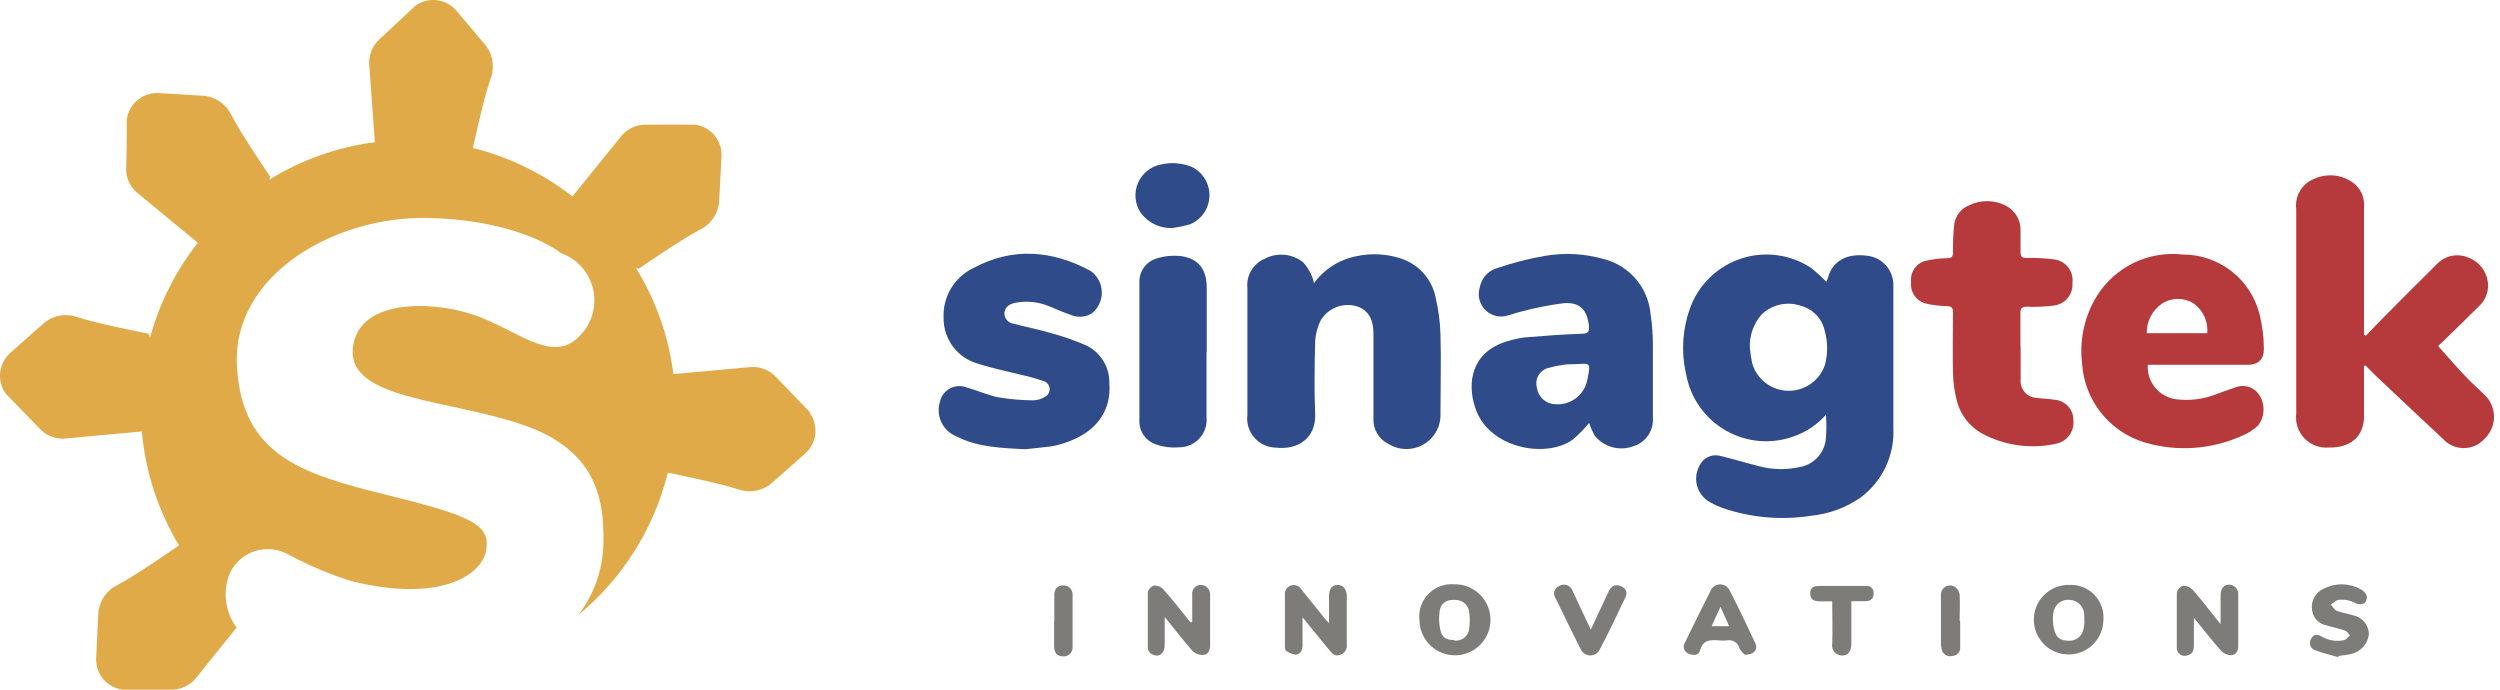 <svg xmlns="http://www.w3.org/2000/svg" width="174" height="48" viewBox="0 0 174 48" fill="none"><path d="M56.358 28.675L53.982 26.211C53.761 25.983 53.493 25.805 53.196 25.69C52.9 25.575 52.581 25.526 52.264 25.546L46.868 26.036C46.539 23.413 45.649 20.892 44.258 18.644L44.448 18.71C44.448 18.71 47.431 16.648 48.696 15.997C49.054 15.827 49.364 15.571 49.599 15.252C49.833 14.933 49.985 14.561 50.041 14.169C50.041 14.169 50.129 12.707 50.217 10.872C50.242 10.344 50.068 9.826 49.729 9.419C49.391 9.013 48.913 8.749 48.389 8.678H44.967C44.652 8.673 44.339 8.735 44.05 8.861C43.761 8.987 43.503 9.174 43.293 9.409L39.842 13.672C37.795 12.076 35.436 10.928 32.917 10.301C33.027 9.775 33.7 6.719 34.139 5.498C34.282 5.128 34.333 4.728 34.285 4.334C34.238 3.94 34.095 3.564 33.868 3.238C33.868 3.238 32.954 2.142 31.74 0.716C31.393 0.325 30.915 0.075 30.396 0.014C29.876 -0.046 29.353 0.086 28.925 0.387L26.425 2.719C26.186 2.933 25.997 3.196 25.87 3.49C25.744 3.784 25.684 4.103 25.694 4.423L26.088 9.899C23.484 10.234 20.981 11.122 18.748 12.502L18.813 12.312C18.813 12.312 16.773 9.314 16.13 8.049C15.964 7.69 15.711 7.377 15.395 7.138C15.079 6.9 14.708 6.743 14.317 6.682C14.317 6.682 12.891 6.58 11.019 6.477C10.494 6.455 9.98 6.628 9.575 6.963C9.17 7.298 8.903 7.771 8.826 8.291C8.826 8.291 8.826 10.608 8.782 11.713C8.773 12.028 8.834 12.342 8.96 12.632C9.086 12.921 9.275 13.179 9.513 13.387L13.768 16.896C12.233 18.846 11.104 21.084 10.449 23.477L10.325 23.221C10.325 23.221 6.764 22.534 5.419 22.08C5.046 21.943 4.646 21.9 4.253 21.955C3.86 22.009 3.487 22.161 3.167 22.395C3.167 22.395 2.084 23.331 0.688 24.588C0.303 24.942 0.061 25.426 0.01 25.946C-0.041 26.467 0.101 26.988 0.41 27.41L2.794 29.867C3.013 30.097 3.282 30.276 3.579 30.389C3.876 30.503 4.195 30.55 4.512 30.525L9.871 30.028C10.122 32.84 11.01 35.558 12.467 37.976H12.43C12.43 37.976 9.462 40.052 8.197 40.703C7.839 40.875 7.529 41.132 7.294 41.452C7.06 41.772 6.908 42.145 6.852 42.538C6.852 42.538 6.771 44.001 6.691 45.843C6.677 46.366 6.857 46.875 7.195 47.273C7.534 47.671 8.008 47.93 8.526 48H11.948C12.265 47.999 12.579 47.929 12.866 47.796C13.154 47.662 13.41 47.467 13.615 47.225L16.466 43.679C16.068 43.14 15.816 42.508 15.734 41.843C15.652 41.178 15.743 40.503 15.998 39.884C16.172 39.52 16.418 39.197 16.722 38.933C17.026 38.669 17.382 38.471 17.766 38.35C18.151 38.23 18.556 38.191 18.956 38.235C19.357 38.278 19.744 38.404 20.093 38.605C21.478 39.349 22.93 39.964 24.429 40.44C30.541 41.968 33.539 40.074 33.839 38.297C34.139 36.521 32.866 35.914 26.937 34.452C21.007 32.989 16.795 31.702 16.488 25.407C16.181 19.112 23.332 15.017 29.81 15.171C36.288 15.324 39.037 17.613 39.037 17.613C39.603 17.813 40.109 18.156 40.504 18.608C40.899 19.06 41.171 19.606 41.294 20.194C41.417 20.782 41.386 21.391 41.204 21.964C41.023 22.536 40.697 23.052 40.258 23.462C38.365 25.356 35.871 22.855 32.866 21.876C29.861 20.896 24.823 20.837 24.553 24.31C24.282 27.783 31.134 27.805 36.252 29.516C41.37 31.227 42.057 34.525 41.998 37.705C41.994 39.561 41.372 41.362 40.229 42.823C43.326 40.275 45.518 36.795 46.48 32.901C46.941 32.989 50.085 33.633 51.328 34.042C51.7 34.18 52.1 34.224 52.492 34.17C52.885 34.117 53.259 33.967 53.58 33.735C53.58 33.735 54.662 32.799 56.066 31.542C56.452 31.19 56.694 30.708 56.747 30.189C56.799 29.669 56.658 29.149 56.351 28.727" fill="#E1AA49"></path><path d="M121.79 24.201C121.825 24.564 121.878 24.925 121.951 25.283C122.108 25.825 122.433 26.302 122.88 26.647C123.326 26.991 123.871 27.184 124.435 27.198C124.999 27.212 125.553 27.046 126.016 26.724C126.479 26.402 126.827 25.941 127.011 25.407C127.222 24.642 127.222 23.833 127.011 23.067C126.926 22.639 126.722 22.243 126.421 21.926C126.121 21.609 125.737 21.384 125.314 21.276C124.852 21.12 124.356 21.095 123.88 21.201C123.404 21.309 122.967 21.544 122.616 21.883C122.05 22.519 121.754 23.35 121.79 24.201ZM127.127 19.594C127.161 19.521 127.19 19.445 127.215 19.368C127.515 18.191 128.509 17.613 129.913 17.796C130.431 17.84 130.912 18.081 131.259 18.468C131.605 18.855 131.791 19.36 131.778 19.88C131.778 23.184 131.778 26.497 131.778 29.801C131.823 30.729 131.64 31.653 131.245 32.493C130.85 33.333 130.254 34.063 129.511 34.62C128.496 35.326 127.319 35.764 126.089 35.892C123.997 36.224 121.855 36.035 119.852 35.344C119.564 35.239 119.285 35.109 119.019 34.956C118.803 34.837 118.612 34.676 118.459 34.484C118.305 34.291 118.191 34.069 118.123 33.832C118.055 33.595 118.034 33.347 118.063 33.102C118.091 32.857 118.168 32.62 118.288 32.404C118.406 32.148 118.609 31.941 118.861 31.816C119.114 31.691 119.402 31.656 119.677 31.717C120.598 31.936 121.505 32.214 122.426 32.448C123.351 32.694 124.321 32.714 125.256 32.507C125.745 32.425 126.193 32.179 126.525 31.81C126.857 31.441 127.054 30.97 127.084 30.474C127.128 29.941 127.128 29.406 127.084 28.873C126.501 29.526 125.769 30.028 124.949 30.335C124.175 30.632 123.346 30.756 122.519 30.697C121.693 30.638 120.89 30.398 120.166 29.994C119.443 29.59 118.817 29.032 118.333 28.36C117.849 27.687 117.519 26.916 117.367 26.102C116.981 24.482 117.101 22.782 117.71 21.232C118.026 20.458 118.509 19.764 119.126 19.199C119.742 18.634 120.476 18.213 121.275 17.966C122.073 17.72 122.917 17.653 123.744 17.771C124.572 17.89 125.363 18.19 126.06 18.651C126.426 18.948 126.775 19.265 127.106 19.602" fill="#2F4B8A"></path><path d="M164.658 23.375C165.082 22.936 165.499 22.49 165.93 22.058C167.144 20.83 168.363 19.611 169.586 18.403C169.846 18.119 170.184 17.919 170.557 17.826C170.93 17.734 171.323 17.754 171.685 17.884C172.062 18.002 172.399 18.223 172.658 18.523C172.916 18.823 173.086 19.189 173.147 19.58C173.198 19.907 173.165 20.243 173.05 20.554C172.935 20.865 172.741 21.142 172.489 21.357C171.636 22.205 170.778 23.046 169.915 23.879C169.798 23.989 169.652 24.062 169.732 24.128C170.383 24.859 171.012 25.59 171.67 26.27C172.065 26.687 172.503 27.06 172.906 27.462C173.119 27.659 173.289 27.898 173.406 28.164C173.522 28.43 173.582 28.718 173.582 29.008C173.582 29.299 173.522 29.586 173.406 29.852C173.289 30.118 173.119 30.357 172.906 30.555C172.724 30.754 172.503 30.914 172.256 31.023C172.009 31.132 171.742 31.188 171.473 31.188C171.203 31.188 170.936 31.132 170.689 31.023C170.442 30.914 170.221 30.754 170.039 30.555C168.467 29.092 166.925 27.63 165.367 26.168L164.636 25.436L164.534 25.48V25.985C164.534 26.935 164.534 27.886 164.534 28.836C164.592 30.459 163.496 31.183 162.084 31.147C161.774 31.174 161.462 31.131 161.17 31.023C160.878 30.914 160.614 30.742 160.397 30.519C160.18 30.295 160.016 30.027 159.916 29.732C159.815 29.437 159.782 29.124 159.818 28.814V14.549C159.762 14.108 159.855 13.661 160.083 13.28C160.311 12.898 160.661 12.604 161.075 12.444C161.545 12.23 162.067 12.156 162.578 12.231C163.089 12.306 163.568 12.527 163.956 12.868C164.163 13.068 164.322 13.311 164.422 13.581C164.522 13.85 164.56 14.139 164.534 14.425V23.294L164.673 23.375" fill="#B63A3C"></path><path d="M91.425 19.748C92.137 18.751 93.205 18.065 94.408 17.832C95.445 17.604 96.524 17.662 97.53 18.001C98.139 18.203 98.683 18.564 99.105 19.048C99.526 19.531 99.811 20.119 99.928 20.75C100.122 21.575 100.232 22.418 100.257 23.265C100.309 25.093 100.257 26.921 100.257 28.749C100.281 29.185 100.183 29.62 99.976 30.005C99.768 30.39 99.458 30.71 99.08 30.93C98.702 31.15 98.27 31.261 97.833 31.252C97.396 31.242 96.97 31.113 96.602 30.876C96.286 30.716 96.023 30.468 95.844 30.162C95.665 29.856 95.578 29.505 95.593 29.151C95.593 27.274 95.593 25.4 95.593 23.528V23.221C95.593 22.139 95.161 21.525 94.379 21.305C93.915 21.179 93.423 21.209 92.978 21.39C92.533 21.571 92.159 21.893 91.915 22.307C91.683 22.777 91.553 23.29 91.535 23.813C91.491 25.48 91.469 27.147 91.535 28.814C91.6 30.482 90.35 31.337 88.785 31.154C88.501 31.148 88.221 31.083 87.963 30.961C87.705 30.84 87.476 30.665 87.291 30.449C87.105 30.233 86.967 29.981 86.886 29.708C86.804 29.435 86.782 29.148 86.819 28.866C86.819 25.941 86.819 23.016 86.819 20.041C86.775 19.62 86.867 19.197 87.082 18.832C87.296 18.468 87.622 18.181 88.01 18.015C88.433 17.788 88.914 17.69 89.392 17.733C89.87 17.776 90.325 17.958 90.701 18.256C90.979 18.565 91.197 18.922 91.344 19.309C91.396 19.451 91.433 19.598 91.454 19.748" fill="#2F4B8A"></path><path d="M109.565 25.349C109.287 25.349 109.009 25.349 108.731 25.407C108.442 25.44 108.155 25.499 107.876 25.583C107.719 25.607 107.569 25.664 107.436 25.75C107.303 25.837 107.19 25.95 107.104 26.084C107.019 26.217 106.962 26.367 106.939 26.524C106.916 26.681 106.926 26.841 106.969 26.994C107.015 27.308 107.171 27.596 107.409 27.805C107.648 28.014 107.954 28.131 108.271 28.134C108.772 28.171 109.27 28.025 109.673 27.724C110.076 27.424 110.357 26.988 110.464 26.497C110.749 25.122 110.684 25.312 109.558 25.349M110.603 29.436C110.259 29.857 109.877 30.246 109.463 30.599C107.591 31.937 103.613 31.213 102.685 28.405C102.085 26.665 102.407 24.501 104.878 23.762C105.283 23.63 105.699 23.537 106.121 23.484C107.445 23.375 108.775 23.272 110.106 23.228C110.545 23.228 110.625 23.068 110.589 22.687C110.479 21.591 109.967 21.013 108.848 21.101C107.836 21.227 106.835 21.425 105.851 21.693C105.536 21.759 105.237 21.89 104.929 21.963C104.661 22.045 104.375 22.052 104.102 21.984C103.83 21.916 103.581 21.776 103.382 21.578C103.182 21.38 103.04 21.132 102.97 20.86C102.9 20.588 102.905 20.303 102.985 20.033C103.039 19.704 103.187 19.398 103.411 19.151C103.636 18.905 103.927 18.729 104.249 18.644C105.3 18.289 106.375 18.013 107.467 17.818C108.887 17.565 110.347 17.648 111.729 18.059C112.568 18.295 113.317 18.779 113.878 19.447C114.439 20.114 114.786 20.935 114.873 21.803C114.988 22.553 115.044 23.311 115.041 24.069C115.041 25.736 115.041 27.411 115.041 29.078C115.072 29.506 114.959 29.933 114.719 30.289C114.479 30.646 114.127 30.912 113.718 31.044C113.244 31.23 112.723 31.259 112.231 31.127C111.739 30.996 111.302 30.71 110.983 30.313C110.832 30.032 110.705 29.739 110.603 29.436Z" fill="#2F4B8A"></path><path d="M153.625 23.192C153.662 22.794 153.594 22.395 153.428 22.032C153.263 21.669 153.005 21.355 152.682 21.122C152.354 20.913 151.974 20.801 151.585 20.801C151.196 20.801 150.815 20.913 150.488 21.122C150.15 21.35 149.875 21.659 149.687 22.02C149.499 22.382 149.405 22.784 149.413 23.192H153.625ZM149.486 25.385C149.449 25.954 149.626 26.516 149.984 26.961C150.342 27.405 150.853 27.698 151.417 27.783C152.366 27.911 153.332 27.795 154.224 27.447C154.648 27.294 155.072 27.125 155.511 26.994C155.813 26.853 156.156 26.826 156.476 26.919C156.796 27.012 157.072 27.218 157.251 27.498C157.455 27.815 157.556 28.187 157.542 28.564C157.528 28.94 157.398 29.303 157.171 29.604C156.842 29.92 156.455 30.168 156.03 30.335C153.897 31.297 151.488 31.457 149.245 30.788C148.047 30.42 146.99 29.695 146.215 28.71C145.441 27.725 144.985 26.526 144.909 25.276C144.717 23.623 145.093 21.954 145.977 20.545C146.603 19.565 147.491 18.781 148.54 18.28C149.59 17.78 150.759 17.584 151.914 17.715C153.137 17.711 154.327 18.115 155.295 18.863C156.264 19.611 156.954 20.661 157.259 21.846C157.456 22.64 157.56 23.455 157.566 24.274C157.566 25.005 157.193 25.392 156.418 25.392H149.494L149.486 25.385Z" fill="#B63A3C"></path><path d="M71.391 31.271C69.6 31.176 68.021 31.118 66.566 30.372C66.112 30.19 65.743 29.846 65.529 29.407C65.316 28.967 65.273 28.464 65.41 27.996C65.449 27.796 65.531 27.608 65.65 27.443C65.77 27.279 65.924 27.143 66.102 27.045C66.28 26.946 66.477 26.888 66.679 26.875C66.882 26.861 67.085 26.891 67.275 26.965C68.006 27.169 68.737 27.498 69.468 27.652C70.273 27.785 71.087 27.856 71.903 27.864C72.182 27.861 72.455 27.783 72.693 27.637C72.807 27.59 72.903 27.508 72.968 27.403C73.034 27.298 73.064 27.175 73.056 27.052C73.048 26.928 73.002 26.811 72.924 26.715C72.845 26.619 72.739 26.551 72.62 26.519C72.095 26.34 71.56 26.191 71.018 26.073C70.068 25.831 69.103 25.648 68.174 25.341C67.453 25.167 66.813 24.753 66.359 24.167C65.904 23.581 65.663 22.858 65.674 22.117C65.641 21.398 65.822 20.686 66.193 20.07C66.563 19.453 67.108 18.96 67.757 18.651C70.485 17.189 73.226 17.416 75.895 18.849C76.132 19.014 76.326 19.232 76.464 19.486C76.601 19.74 76.677 20.023 76.685 20.311C76.694 20.599 76.635 20.886 76.513 21.147C76.391 21.409 76.209 21.638 75.983 21.817C75.755 21.953 75.497 22.03 75.232 22.043C74.966 22.056 74.702 22.003 74.462 21.89C73.994 21.737 73.541 21.525 73.08 21.342C72.338 21.018 71.516 20.921 70.719 21.064C70.324 21.145 69.987 21.284 69.907 21.744C69.892 21.929 69.948 22.113 70.063 22.258C70.179 22.403 70.345 22.499 70.528 22.526C71.347 22.753 72.181 22.899 72.993 23.141C73.895 23.376 74.777 23.681 75.632 24.055C76.114 24.295 76.519 24.667 76.798 25.128C77.078 25.588 77.221 26.119 77.211 26.657C77.394 29.114 75.698 30.372 73.855 30.906C73.616 30.98 73.372 31.036 73.124 31.074C72.473 31.154 71.823 31.213 71.369 31.264" fill="#2F4B8A"></path><path d="M140.637 24.089C140.637 24.864 140.637 25.639 140.637 26.414C140.622 26.573 140.639 26.732 140.688 26.884C140.737 27.035 140.816 27.175 140.921 27.295C141.025 27.415 141.153 27.512 141.297 27.58C141.441 27.649 141.597 27.687 141.756 27.694C142.172 27.752 142.604 27.752 143.013 27.825C143.37 27.853 143.703 28.016 143.943 28.281C144.184 28.546 144.314 28.893 144.307 29.251C144.346 29.622 144.245 29.994 144.025 30.296C143.805 30.597 143.481 30.806 143.116 30.881C141.473 31.248 139.755 31.049 138.239 30.319C137.721 30.086 137.265 29.737 136.906 29.298C136.546 28.859 136.294 28.342 136.169 27.789C136.024 27.192 135.943 26.582 135.928 25.968C135.892 24.564 135.928 23.16 135.928 21.749C135.928 21.398 135.819 21.318 135.482 21.303C134.959 21.298 134.439 21.23 133.932 21.099C133.635 20.996 133.382 20.795 133.215 20.529C133.047 20.263 132.975 19.948 133.011 19.636C132.971 19.323 133.041 19.007 133.209 18.74C133.377 18.473 133.633 18.273 133.932 18.174C134.457 18.047 134.994 17.978 135.533 17.969C135.833 17.969 135.928 17.867 135.928 17.567C135.917 16.91 135.946 16.253 136.016 15.6C136.056 15.314 136.171 15.044 136.348 14.816C136.525 14.587 136.758 14.409 137.025 14.299C137.422 14.102 137.858 14 138.301 14C138.743 14 139.18 14.102 139.577 14.299C139.896 14.456 140.164 14.7 140.35 15.002C140.536 15.305 140.633 15.654 140.63 16.01C140.63 16.521 140.63 17.033 140.63 17.545C140.63 17.852 140.717 17.947 141.024 17.955C141.682 17.937 142.339 17.971 142.991 18.057C143.374 18.11 143.72 18.311 143.954 18.618C144.188 18.925 144.291 19.312 144.241 19.695C144.272 20.074 144.155 20.45 143.913 20.743C143.671 21.036 143.325 21.224 142.947 21.267C142.324 21.345 141.696 21.372 141.068 21.347C140.71 21.347 140.615 21.464 140.622 21.808C140.622 22.583 140.622 23.358 140.622 24.133" fill="#B63A3C"></path><path d="M83.974 24.523C83.974 26.029 83.974 27.535 83.974 29.041C84 29.307 83.97 29.575 83.885 29.828C83.801 30.081 83.664 30.313 83.484 30.51C83.305 30.707 83.085 30.864 82.841 30.971C82.597 31.079 82.333 31.133 82.066 31.132C81.529 31.18 80.988 31.113 80.48 30.935C80.124 30.825 79.816 30.6 79.603 30.296C79.39 29.991 79.284 29.624 79.302 29.253C79.302 26.06 79.302 22.868 79.302 19.675C79.285 19.295 79.397 18.92 79.62 18.612C79.843 18.304 80.164 18.081 80.531 17.979C81.087 17.81 81.672 17.76 82.249 17.832C83.441 18.022 83.982 18.761 83.989 20.026C83.989 21.488 83.989 23.009 83.989 24.508L83.974 24.523Z" fill="#2F4B8A"></path><path d="M81.649 15.865C81.205 15.893 80.761 15.806 80.361 15.613C79.96 15.419 79.616 15.126 79.361 14.761C79.171 14.458 79.059 14.113 79.033 13.756C79.007 13.4 79.069 13.042 79.214 12.715C79.358 12.387 79.58 12.1 79.86 11.879C80.141 11.657 80.471 11.507 80.823 11.442C81.528 11.284 82.265 11.343 82.936 11.61C83.317 11.793 83.637 12.083 83.857 12.443C84.078 12.804 84.189 13.22 84.178 13.643C84.167 14.065 84.035 14.476 83.796 14.825C83.558 15.174 83.224 15.446 82.834 15.61C82.445 15.721 82.049 15.806 81.649 15.865Z" fill="#2F4B8A"></path><path d="M154.553 43.423V41.419C154.553 40.973 154.78 40.688 155.146 40.688C155.237 40.691 155.326 40.712 155.409 40.751C155.491 40.79 155.565 40.845 155.624 40.914C155.684 40.983 155.729 41.063 155.756 41.15C155.783 41.237 155.792 41.329 155.782 41.419C155.782 42.611 155.782 43.796 155.782 44.98C155.782 45.302 155.621 45.594 155.292 45.602C155.035 45.598 154.789 45.496 154.605 45.316C153.969 44.585 153.376 43.854 152.696 42.999C152.696 43.657 152.696 44.212 152.696 44.775C152.696 45.126 152.696 45.507 152.236 45.616C152.155 45.645 152.069 45.654 151.984 45.644C151.899 45.633 151.818 45.603 151.747 45.555C151.676 45.508 151.617 45.444 151.575 45.37C151.533 45.295 151.509 45.212 151.505 45.126C151.505 43.84 151.505 42.545 151.505 41.258C151.529 41.146 151.582 41.041 151.659 40.956C151.736 40.87 151.834 40.805 151.943 40.769C152.067 40.765 152.191 40.788 152.306 40.836C152.42 40.884 152.524 40.956 152.609 41.047C153.208 41.727 153.756 42.443 154.319 43.152C154.371 43.218 154.429 43.276 154.561 43.445" fill="#7D7C79"></path><path d="M92.5 43.372V41.493C92.5 40.988 92.727 40.696 93.114 40.71C93.501 40.725 93.736 41.025 93.736 41.507C93.736 42.626 93.736 43.701 93.736 44.849C93.758 45.006 93.723 45.167 93.637 45.301C93.551 45.435 93.42 45.534 93.267 45.58C92.924 45.697 92.726 45.507 92.536 45.265C91.937 44.534 91.33 43.803 90.657 42.962C90.657 43.693 90.657 44.293 90.657 44.914C90.657 45.229 90.526 45.536 90.197 45.565C89.952 45.542 89.719 45.451 89.524 45.302C89.444 45.258 89.429 45.068 89.429 44.951C89.429 43.774 89.429 42.604 89.429 41.434C89.406 41.288 89.436 41.138 89.514 41.012C89.592 40.886 89.712 40.792 89.853 40.747C89.989 40.706 90.135 40.712 90.268 40.763C90.4 40.815 90.512 40.91 90.584 41.032L92.229 43.079C92.288 43.152 92.361 43.218 92.493 43.357" fill="#7D7C79"></path><path d="M82.98 43.277C82.98 42.648 82.98 42.026 82.98 41.398C82.968 41.314 82.973 41.229 82.996 41.148C83.018 41.067 83.058 40.991 83.112 40.927C83.165 40.862 83.232 40.809 83.308 40.772C83.383 40.734 83.466 40.714 83.55 40.71C83.639 40.707 83.727 40.722 83.81 40.755C83.892 40.787 83.967 40.836 84.03 40.898C84.093 40.96 84.143 41.035 84.176 41.117C84.209 41.199 84.225 41.287 84.223 41.376C84.223 42.56 84.223 43.752 84.223 44.936C84.223 45.266 84.077 45.587 83.711 45.587C83.576 45.588 83.441 45.562 83.316 45.511C83.19 45.459 83.076 45.383 82.98 45.287C82.344 44.556 81.744 43.781 81.064 42.94C81.064 43.672 81.064 44.271 81.064 44.885C81.064 45.499 80.648 45.799 80.165 45.529C80.092 45.488 80.03 45.431 79.982 45.363C79.934 45.294 79.901 45.216 79.887 45.134C79.887 43.818 79.887 42.502 79.887 41.186C79.92 41.081 79.979 40.987 80.058 40.911C80.137 40.836 80.234 40.782 80.341 40.754C80.456 40.751 80.571 40.772 80.678 40.816C80.785 40.86 80.882 40.926 80.962 41.01C81.613 41.741 82.227 42.538 82.848 43.306H82.936" fill="#7D7C79"></path><path d="M145.063 43.211C145.07 43.079 145.07 42.947 145.063 42.816C145.065 42.542 144.961 42.278 144.773 42.079C144.585 41.88 144.327 41.762 144.054 41.748C143.782 41.718 143.51 41.796 143.296 41.966C143.082 42.136 142.944 42.384 142.913 42.655C142.859 43.013 142.871 43.377 142.95 43.73C143.096 44.381 143.374 44.585 143.952 44.593C144.208 44.617 144.464 44.54 144.664 44.377C144.864 44.214 144.991 43.979 145.019 43.723C145.056 43.554 145.078 43.383 145.085 43.211M144.017 40.71C144.344 40.693 144.671 40.746 144.975 40.867C145.279 40.988 145.554 41.173 145.779 41.41C146.005 41.647 146.177 41.93 146.283 42.239C146.389 42.549 146.427 42.878 146.394 43.203C146.379 43.681 146.224 44.143 145.947 44.532C145.671 44.921 145.285 45.22 144.84 45.39C144.394 45.561 143.907 45.596 143.442 45.491C142.976 45.386 142.552 45.145 142.223 44.8C141.893 44.454 141.674 44.019 141.591 43.549C141.508 43.079 141.567 42.595 141.758 42.157C141.95 41.72 142.267 41.35 142.669 41.092C143.071 40.835 143.54 40.702 144.017 40.71Z" fill="#7D7C79"></path><path d="M101.223 44.586C101.35 44.601 101.48 44.589 101.603 44.552C101.726 44.514 101.84 44.452 101.938 44.368C102.035 44.284 102.115 44.181 102.17 44.065C102.226 43.949 102.257 43.822 102.261 43.694C102.305 43.354 102.305 43.01 102.261 42.67C102.253 42.427 102.153 42.197 101.98 42.027C101.807 41.857 101.575 41.76 101.332 41.756C100.711 41.712 100.316 41.924 100.206 42.487C100.133 42.941 100.148 43.406 100.25 43.854C100.374 44.388 100.674 44.549 101.215 44.549M101.215 40.667C101.704 40.657 102.185 40.792 102.596 41.055C103.008 41.318 103.333 41.697 103.529 42.145C103.725 42.592 103.785 43.088 103.699 43.569C103.614 44.051 103.388 44.496 103.049 44.848C102.711 45.201 102.275 45.445 101.798 45.551C101.321 45.656 100.823 45.617 100.368 45.44C99.912 45.262 99.52 44.954 99.24 44.553C98.96 44.152 98.805 43.678 98.795 43.189C98.754 42.857 98.787 42.519 98.892 42.202C98.998 41.884 99.173 41.593 99.405 41.352C99.637 41.11 99.919 40.923 100.233 40.805C100.546 40.686 100.881 40.639 101.215 40.667Z" fill="#7D7C79"></path><path d="M162.706 45.726C162.194 45.58 161.675 45.463 161.178 45.273C161.094 45.252 161.017 45.211 160.953 45.154C160.888 45.097 160.838 45.026 160.807 44.946C160.775 44.866 160.763 44.779 160.772 44.694C160.78 44.608 160.809 44.526 160.856 44.454C161.061 44.059 161.383 44.176 161.646 44.337C162.092 44.579 162.609 44.66 163.108 44.563C163.262 44.563 163.408 44.344 163.554 44.227C163.444 44.11 163.349 43.935 163.218 43.891C162.794 43.745 162.348 43.657 161.924 43.525C161.657 43.479 161.413 43.346 161.23 43.146C161.048 42.946 160.937 42.691 160.915 42.421C160.874 42.118 160.935 41.81 161.089 41.545C161.242 41.28 161.479 41.074 161.763 40.959C162.155 40.761 162.59 40.661 163.029 40.669C163.469 40.676 163.9 40.791 164.285 41.003C164.468 41.089 164.617 41.233 164.709 41.412C164.735 41.505 164.739 41.602 164.72 41.696C164.7 41.79 164.659 41.878 164.6 41.953C164.515 42.009 164.419 42.044 164.319 42.055C164.218 42.066 164.117 42.054 164.022 42.019C163.629 41.79 163.172 41.697 162.721 41.756C162.538 41.837 162.372 41.951 162.231 42.092C162.37 42.238 162.479 42.45 162.647 42.516C163.006 42.655 163.379 42.699 163.773 42.823C164.078 42.883 164.353 43.044 164.553 43.281C164.754 43.517 164.868 43.815 164.877 44.125C164.842 44.46 164.701 44.776 164.475 45.027C164.249 45.278 163.95 45.451 163.62 45.521C163.342 45.587 163.05 45.609 162.764 45.653C162.766 45.672 162.766 45.692 162.764 45.711" fill="#7D7C79"></path><path d="M119.743 42.231C119.516 42.721 119.326 43.145 119.129 43.584H120.35C120.145 43.138 119.962 42.728 119.743 42.231ZM121.439 45.565C121.28 45.441 121.151 45.284 121.059 45.105C121.012 44.924 120.898 44.769 120.741 44.67C120.583 44.571 120.394 44.535 120.211 44.571C120.022 44.596 119.83 44.596 119.64 44.571C119.056 44.527 118.529 44.512 118.324 45.266C118.222 45.646 117.82 45.631 117.505 45.485C117.434 45.456 117.37 45.411 117.319 45.354C117.267 45.297 117.229 45.229 117.207 45.156C117.185 45.082 117.181 45.004 117.193 44.928C117.205 44.852 117.235 44.78 117.279 44.717C117.856 43.525 118.434 42.341 119.034 41.164C119.082 41.025 119.171 40.904 119.29 40.817C119.408 40.73 119.549 40.68 119.696 40.675C119.843 40.669 119.988 40.708 120.112 40.786C120.237 40.864 120.335 40.978 120.394 41.112C121.008 42.312 121.593 43.525 122.17 44.768C122.375 45.2 122.083 45.58 121.439 45.573" fill="#7D7C79"></path><path d="M110.713 43.84C111.144 42.911 111.539 42.048 111.949 41.193C112.153 40.769 112.409 40.652 112.775 40.783C113.14 40.915 113.316 41.193 113.133 41.566C112.548 42.801 111.963 44.03 111.334 45.221C111.271 45.345 111.173 45.448 111.053 45.518C110.933 45.588 110.795 45.622 110.656 45.617C110.518 45.611 110.383 45.566 110.269 45.487C110.154 45.408 110.065 45.298 110.011 45.17C109.411 44 108.848 42.809 108.264 41.624C108.216 41.558 108.184 41.483 108.17 41.403C108.155 41.323 108.159 41.241 108.18 41.163C108.201 41.084 108.239 41.012 108.291 40.95C108.343 40.888 108.409 40.839 108.483 40.805C108.561 40.75 108.651 40.713 108.745 40.697C108.839 40.682 108.936 40.688 109.028 40.715C109.12 40.743 109.204 40.791 109.274 40.856C109.344 40.921 109.399 41.001 109.433 41.09C109.784 41.822 110.121 42.553 110.464 43.284C110.53 43.437 110.603 43.584 110.713 43.803" fill="#7D7C79"></path><path d="M128.853 41.851V44.834C128.853 45.331 128.597 45.66 128.188 45.624C128.089 45.622 127.992 45.599 127.904 45.556C127.815 45.514 127.736 45.453 127.673 45.377C127.61 45.301 127.564 45.213 127.538 45.118C127.512 45.023 127.507 44.924 127.522 44.827C127.559 43.862 127.522 42.889 127.522 41.851H126.616C126.25 41.851 125.987 41.712 125.994 41.288C126.002 40.864 126.243 40.783 126.601 40.783C127.683 40.783 128.795 40.783 129.855 40.783C129.924 40.771 129.995 40.775 130.062 40.794C130.13 40.813 130.192 40.847 130.245 40.893C130.298 40.939 130.339 40.997 130.367 41.062C130.394 41.126 130.406 41.196 130.403 41.266C130.414 41.339 130.409 41.414 130.387 41.485C130.366 41.556 130.329 41.622 130.279 41.677C130.23 41.732 130.169 41.775 130.1 41.804C130.032 41.833 129.958 41.846 129.884 41.844C129.562 41.844 129.241 41.844 128.853 41.844" fill="#7D7C79"></path><path d="M136.428 43.211C136.428 43.81 136.428 44.417 136.428 45.009C136.439 45.089 136.434 45.17 136.411 45.248C136.388 45.325 136.349 45.397 136.297 45.458C136.244 45.519 136.179 45.568 136.106 45.601C136.032 45.635 135.953 45.653 135.872 45.653C135.793 45.674 135.71 45.679 135.628 45.666C135.547 45.653 135.469 45.624 135.4 45.579C135.331 45.534 135.273 45.475 135.228 45.406C135.183 45.337 135.154 45.259 135.141 45.178C135.118 45.094 135.101 45.008 135.09 44.922C135.09 43.766 135.09 42.611 135.09 41.456C135.076 41.337 135.096 41.218 135.148 41.11C135.199 41.002 135.28 40.911 135.38 40.847C135.481 40.783 135.598 40.748 135.717 40.748C135.836 40.747 135.953 40.779 136.055 40.842C136.145 40.902 136.222 40.981 136.28 41.073C136.338 41.165 136.376 41.268 136.391 41.376C136.428 41.982 136.391 42.597 136.391 43.211" fill="#7D7C79"></path><path d="M73.38 43.211C73.38 42.604 73.38 42.005 73.38 41.405C73.38 40.974 73.607 40.754 73.98 40.747C74.064 40.74 74.148 40.75 74.228 40.777C74.308 40.804 74.382 40.846 74.445 40.902C74.507 40.959 74.558 41.027 74.594 41.103C74.63 41.179 74.65 41.262 74.652 41.347C74.652 42.56 74.652 43.774 74.652 45.002C74.662 45.095 74.65 45.188 74.619 45.275C74.587 45.362 74.537 45.441 74.471 45.507C74.405 45.572 74.325 45.621 74.238 45.652C74.15 45.682 74.057 45.693 73.965 45.682C73.57 45.682 73.365 45.419 73.365 44.951C73.365 44.483 73.365 43.811 73.365 43.24L73.38 43.211Z" fill="#7D7C79"></path></svg>